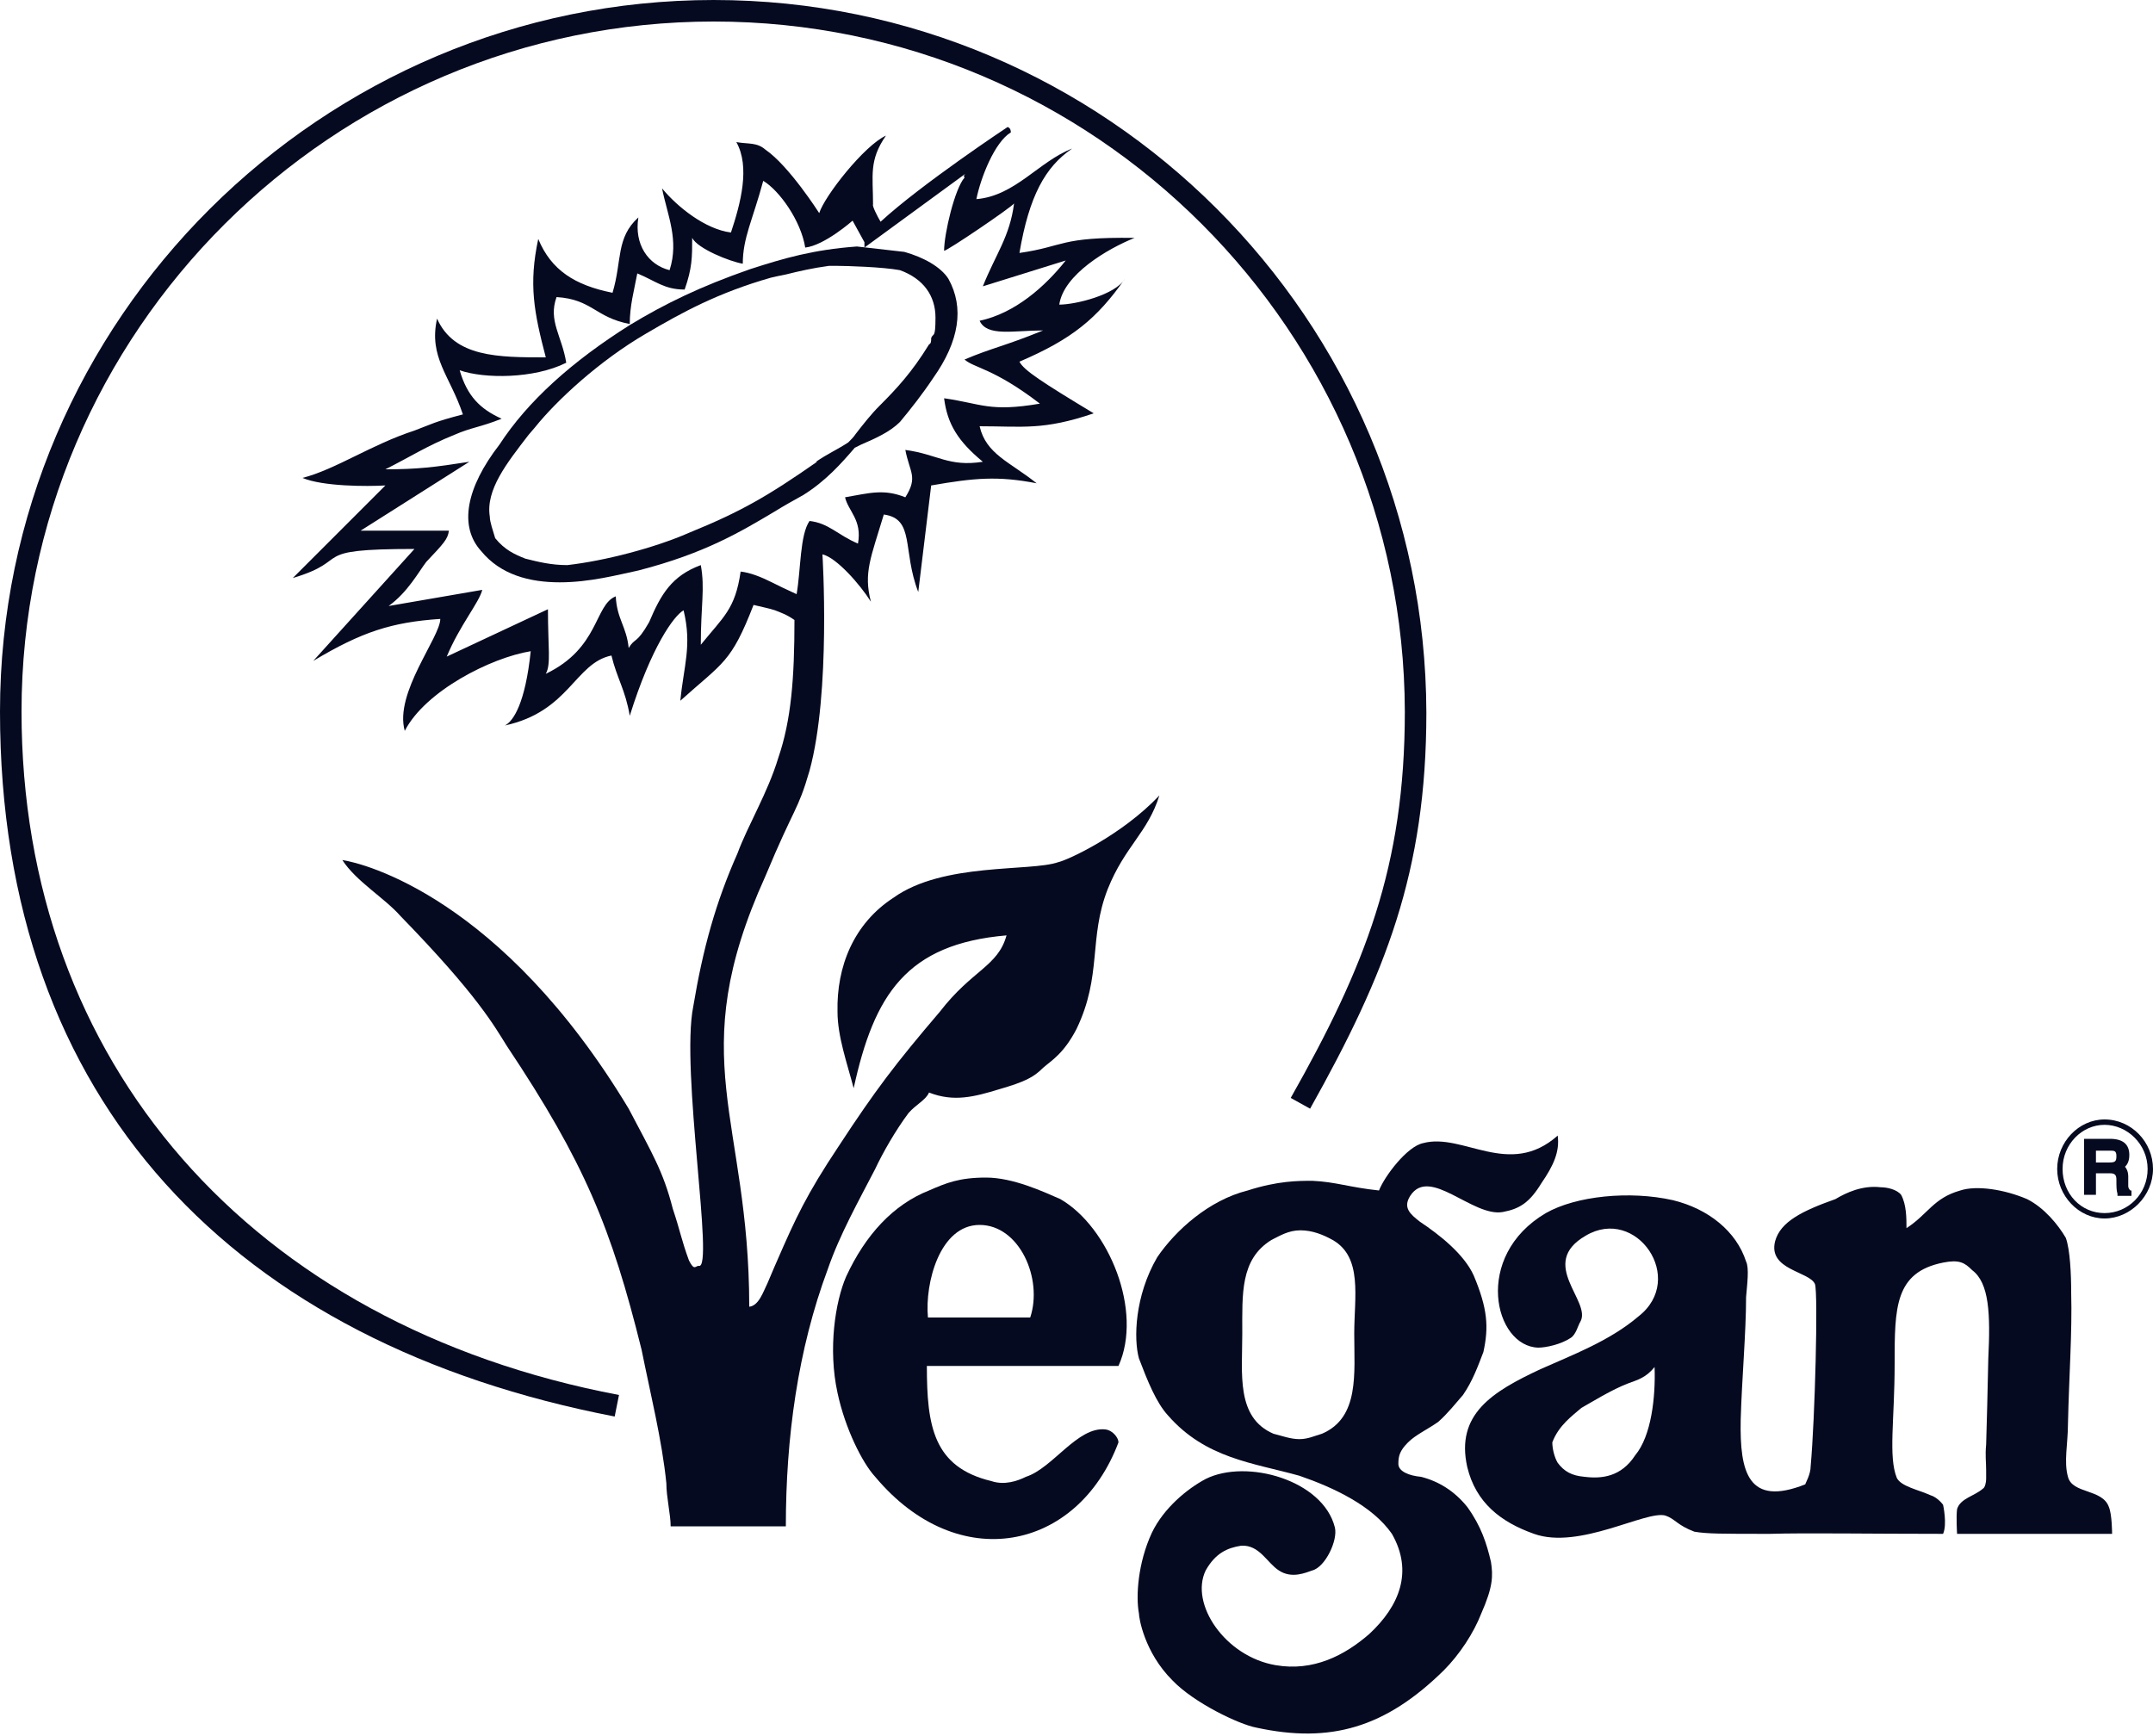 <?xml version="1.0" encoding="UTF-8"?>
<svg id="Ebene_1" data-name="Ebene 1" xmlns="http://www.w3.org/2000/svg" version="1.1" viewBox="0 0 200 161.3">
  <defs>
    <style>
      .cls-1 {
        fill: #060a20;
        stroke-width: 0px;
      }
    </style>
  </defs>
  <path class="cls-1" d="M195.9,108.2h-1.5v-1.6h1.6c.3,0,.8,0,.8.8.1.7-.4.8-.9.8M197.5,110.2v-.8c0-.7-.3-.8-.5-.9.3-.2.6-.4.6-1.1,0-1-.8-1.3-1.5-1.3h-2.1v4.7h.6v-2h1.5c.7,0,.8.5.8.8s0,.9.1,1.2h.8c-.3-.2-.3-.3-.3-.6"/>
  <path class="cls-1" d="M196,106.4h-1.8v2.1h1.7c1,0,1.2-.7,1.2-1.1,0-.5-.2-1-1.1-1ZM195.9,108h-1.2v-1.1h1.3c.4,0,.6,0,.6.5s-.1.6-.7.6Z"/>
  <path class="cls-1" d="M197.7,110.2v-.9c0-.5-.2-.8-.3-.9.2-.2.4-.5.4-1.1,0-1-.6-1.5-1.8-1.5h-2.4v5.2h1.1v-2h1.3c.5,0,.6.2.6.6,0,.6,0,1,.1,1.3v.2h1.3v-.5h-.1q-.2-.2-.2-.4ZM197.1,110.5v-.9c0-.6-.2-.8-.5-1h.2c.2.2.4.2.4.8v1.1h0ZM196.7,108.3l-.4.3h.1c-.1,0-.3,0-.4,0h-1.8v2h-.1v-4.2h1.9c1.3,0,1.3.8,1.3,1,0,.6-.3.8-.6,1Z"/>
  <path class="cls-1" d="M195.5,104c-2.4,0-4.4,2.1-4.4,4.6s2,4.6,4.4,4.6,4.5-2.1,4.5-4.6-2-4.6-4.5-4.6ZM195.5,112.7c-2.2,0-3.9-1.8-3.9-4.1s1.8-4.1,3.9-4.1,4,1.8,4,4.1-1.8,4.1-4,4.1Z"/>
  <path class="cls-1" d="M192.1,137.2c-.4-1.4,0-3.1,0-4.9.1-4.5.4-8.5.3-12.2,0-1.7-.1-4-.5-5.1-.7-1.2-2-2.8-3.6-3.6-2.1-.9-4.7-1.3-6.2-.8-2.5.7-3,2.2-5,3.5,0-.9,0-2.2-.5-3.1-.4-.5-1.3-.7-1.9-.7-1.7-.2-3.2.5-4.2,1.1-3.1,1.1-5.1,2.1-5.6,3.9-.7,2.7,3.2,2.8,3.7,4,.3.9,0,12.5-.4,16.9,0,.8-.5,1.6-.5,1.7-5.3,2.1-6.1-1.1-6-6,.1-3.7.5-8.1.5-11.4.1-1.2.3-2.7,0-3.3-.9-2.8-3.5-4.9-6.8-5.7-4-.9-9-.4-11.8,1.2-6.8,4-4.8,12.4-.7,12.5.7,0,2.1-.3,3-.9.5-.3.7-1.2.9-1.5,1.1-1.9-4-5.4.5-8,4.7-2.8,9.4,4,4.9,7.5-2.7,2.3-6.2,3.6-9.1,4.9-4.5,2.1-7.9,4.2-6.8,9.1.8,3.3,3.1,5.1,6.2,6.2,4.2,1.5,10.4-2.2,12.2-1.7.9.3,1.1.9,2.7,1.5,1.2.2,2.5.2,7,.2,3.3-.1,9.3,0,16.1,0,.4-.9,0-2.7,0-2.7,0,0-.5-.7-1.2-.9-1.1-.5-2.7-.8-3.1-1.6-.8-2-.2-5.4-.2-10.6s0-8.5,4.5-9.4c1.5-.3,2,0,2.7.7,1.6,1.2,1.7,4.1,1.5,8.2-.1,4.1-.1,4.9-.2,8-.1,1,0,1.6,0,2.4v.8c0,.3-.1.8-.3.9-.8.7-2.1.9-2.4,1.9-.1.7,0,2.3,0,2.3h14.4s0-1.8-.3-2.5c-.6-1.7-3.4-1.2-3.8-2.8ZM151.9,135.2c-1.3,2-3.1,2.2-4.7,2-1.2-.1-1.9-.5-2.5-1.3-.3-.5-.5-1.3-.5-1.9.6-1.6,1.9-2.5,2.7-3.2.9-.5,2.8-1.7,4.4-2.3.8-.3,1.6-.5,2.4-1.5.1,2.8-.3,6.4-1.8,8.2Z"/>
  <path class="cls-1" d="M2,66.1C2,30.8,30.9,2,66.3,2s64.1,28.8,64.2,64.1c0,14.4-3.7,23.7-10.6,35.9l1.8,1c7-12.5,10.8-22,10.8-36.8C132.4,29.6,102.7,0,66.3,0S0,29.7,0,66.1s21.9,58.7,57.1,65.5l.4-2C23.3,123.1,2,98.7,2,66.1Z"/>
  <path class="cls-1" d="M136.3,140c-1.2-1.5-2.7-2.4-4.3-2.8-1.1-.1-2.1-.5-2.1-1.2s.1-1.2.9-2c.7-.7,1.8-1.2,2.8-1.9.9-.8,1.6-1.7,2.3-2.5.9-1.3,1.4-2.7,1.9-4,.5-2.3.4-4-.9-7.1-.9-2-3.2-3.8-5-5-.9-.7-1.6-1.3-.9-2.4,1.8-2.8,5.8,2,8.6,1.5,1.6-.3,2.5-.9,3.6-2.7,1.1-1.6,1.7-2.9,1.5-4.4-4.5,4-8.8-.3-12.5.7-1.5.3-3.6,3.1-4.1,4.4-2.8-.3-4-.8-6.2-.9-1.3,0-3.2,0-6,.9-3.6.9-6.7,3.7-8.4,6.2-2.1,3.6-2.2,7.6-1.7,9.4.8,2.1,1.6,4.1,2.7,5.3,3.5,4,7.9,4.4,12.2,5.6,3.2,1.1,6.8,2.8,8.6,5.4,2,3.5.7,6.7-2.1,9.3-2.3,2-5.2,3.5-8.7,2.9-4.7-.8-8-5.7-6.5-8.8.9-1.6,2-2.1,3.3-2.3,1.7-.1,2.4,1.6,3.5,2.3,1.2.8,2.5.2,3.1,0,1.2-.3,2.4-2.8,2.1-4-1.1-4.4-8.2-6.4-12-4.5-1.7.9-3.9,2.7-5,5-1.3,2.8-1.5,5.9-1.2,7.5,0,.4.5,3.6,3.1,6.2,2,2.1,6.2,4.1,7.8,4.4,6.9,1.5,12,0,17.4-5.3,1.5-1.5,2.8-3.5,3.5-5.3,1.1-2.5,1.1-3.5.9-4.8-.4-1.7-.9-3.3-2.2-5.1ZM122.8,133.2c-.7.2-1.3.5-2.1.5s-1.6-.3-2.4-.5c-3.5-1.5-2.9-5.6-2.9-9.3s-.2-6.9,2.7-8.7c.8-.4,1.6-.9,2.7-.9s2.1.4,3,.9c2.8,1.6,2,5.3,2,8.7,0,3.7.5,7.8-3,9.3Z"/>
  <path class="cls-1" d="M98.5,111.4c-1.6-.7-4.4-2-6.9-2s-3.7.5-5.3,1.2c-3.3,1.3-5.9,4.1-7.7,8-1,2.3-1.7,6.7-.8,10.8.7,3.3,2.3,6.5,3.5,7.8,7.7,9.2,18.8,6.9,22.6-3.2,0-.4-.5-1.1-1.2-1.2-2.6-.3-4.9,3.6-7.4,4.4-.8.4-2,.8-3.2.4-5.4-1.3-6-5.1-6-10.7h17.8c2.3-5.1-.9-12.9-5.4-15.5ZM95.7,122.4h-9.5c-.3-3.2,1.1-8.6,4.8-8.6s5.9,5,4.7,8.6Z"/>
  <path class="cls-1" d="M88.1,25.9h0c-.7-1.1-2.3-2-4.1-2.5l-4.4-.5c-4.1.3-6.8,1.1-9.9,2.1-4.6,1.6-7.9,3.2-11.2,5.2-5.4,3.4-9.5,7.1-12.1,11.1-3.1,4-3.8,7.6-1.7,9.9,1.8,2.2,4.5,2.9,7.3,2.9s5.4-.7,7.3-1.1c6.2-1.6,9.5-3.6,12.7-5.5.8-.5,1.7-1,2.6-1.5,2.1-1.3,3.6-3,4.8-4.4l.6-.3c1.4-.6,2.7-1.2,3.6-2.1,1-1.2,2.1-2.6,3.1-4.1,2.4-3.4,2.9-6.5,1.4-9.2ZM75.9,42.9c-4.6,3.2-7,4.6-11.9,6.6-3.2,1.4-7.8,2.6-11.3,3-1.5,0-2.7-.3-3.9-.6-1-.4-1.9-.8-2.8-1.9-.2-.7-.5-1.5-.5-2-.4-2.5,1.6-5,3.6-7.6l.6-.7c2-2.5,6-6.2,10.3-8.7h0c3.4-2,6.7-3.8,11.6-5.2.4-.1.9-.2,1.4-.3,1.2-.3,2.5-.6,4-.8h.8c.8,0,4.2.1,5.8.4,2.2.8,3.3,2.4,3.3,4.4s-.2,1.4-.4,1.9c0,.3,0,.5-.2.6-1.6,2.6-3,4.1-4.6,5.7-.8.8-1.5,1.7-2.2,2.6-.2.3-.4.5-.7.8-.9.6-2,1.1-3,1.8Z"/>
  <path class="cls-1" d="M84.4,103.4c.7-.8,1.6-1.2,1.9-1.9,2.3.9,4.2.4,6.5-.3,2.4-.7,3.2-1.1,4.1-2,.8-.7,1.9-1.3,3.1-3.6,2.4-5,1.1-8.4,2.9-13,1.6-4,3.7-5.2,4.8-8.7-3.5,3.7-8.5,6-9.4,6.2-2.6.9-10.7,0-15.3,3.3-3.7,2.4-5.3,6.4-5.2,10.6,0,2.3.9,4.8,1.5,7.1,1.9-8.7,4.9-13.4,14.2-14.2-.8,2.9-3.2,3.2-6.2,7.1-4.1,4.8-6,7.3-9.4,12.5-3,4.5-4,6.7-5.7,10.6,0,0-.4.9-.9,2.1-.4.8-.8,2.1-1.7,2.2,0-17.6-6.2-23,1.5-40,2.7-6.5,3-6,4.1-9.8,2-7.3,1.2-20.1,1.2-20.1,1.3.3,3.5,2.8,4.5,4.4-.7-2.7,0-4.1,1.2-8.1,2.9.4,1.7,3.3,3.2,7.2l1.2-9.9c4-.7,6.2-.9,9.8-.2-2.5-2-4.7-2.7-5.3-5.3,4,0,5.9.4,10.6-1.2-4.8-2.9-6.5-4-6.9-4.8,4.9-2.1,7.2-4,9.8-7.7-.9,1.5-4.6,2.4-6.1,2.4.4-2.8,4.5-5.2,7-6.2-7-.1-6.5.8-10.7,1.4.9-5.3,2.4-8,4.9-9.7-3.1,1.2-5.3,4.4-8.9,4.7.4-2,1.7-5.3,3.2-6.2,0-.1,0-.4-.3-.5,0,0-8,5.3-11.8,8.8h0c-.3-.5-.8-1.5-.7-1.6,0-2.7-.4-4.1,1.2-6.4-2,.9-5.7,5.6-6.2,7.2,0,0-2.8-4.4-5-5.9-.8-.7-1.6-.5-2.7-.7,1.3,2.3.4,5.7-.5,8.4-2.4-.3-5-2.4-6.4-4.1.5,2.5,1.6,4.8.7,7.6-2-.5-3.3-2.4-2.9-4.9-2.1,1.9-1.5,4-2.4,7-3.5-.7-5.7-2.1-6.9-5-.9,4.2-.4,6.8.7,11-4.4,0-8.5,0-10.1-3.6-.8,3.6,1.2,5.3,2.4,8.9-2.7.7-2.9.9-4.5,1.5-4,1.3-7.3,3.6-10.4,4.4,1.9.8,6,.8,7.7.7l-8.6,8.6c5.7-1.7,1.2-2.7,11.3-2.7l-9.4,10.4c4.5-2.7,7.3-3.6,11.8-3.9,0,1.7-4.3,6.9-3.3,10.4,1.9-3.7,8-6.8,11.7-7.4-.5,4.8-1.6,6.5-2.4,6.9,6-1.3,6.5-5.8,9.9-6.5.5,2.1,1.3,3.2,1.7,5.6,2-6.4,4.1-9.3,5-9.8.8,3.3,0,5.2-.3,8.4,4-3.6,4.7-3.5,6.8-8.9.8.2,1.4.3,2,.5.5.2,1.1.4,1.8.9,0,5.4-.3,9.3-1.5,12.8-1,3.3-2.8,6.2-3.8,8.9-2,4.5-3.2,8.8-4.1,14.2-1.2,5.9,2,24.6.5,24.1-.3,0-.4.5-.9-.5-.7-1.9-.8-2.7-1.5-4.8-.9-3.5-1.9-5.1-4.1-9.3-11.8-19.6-24.6-22.8-26.6-23.1,1.3,2,3.9,3.5,5.4,5.2,7.2,7.4,8.7,10.2,9.9,12.1,7.2,10.8,9.7,16.9,12.5,28.2.8,4,1.9,8.4,2.3,12.4,0,1.3.4,2.9.4,4h10.7c0-8.2,1.1-16.4,3.9-23.9,1.1-3.2,2.9-6.4,4.4-9.3.7-1.5,1.9-3.6,3.1-5.2ZM71.7,54.1c-1-.5-2-.9-2.9-1-.5,3.5-1.6,4.2-3.7,6.8,0-3.7.4-5.2,0-7.4-2.7,1-3.7,2.7-4.8,5.3-1.2,2.1-1.3,1.4-1.9,2.4-.2-2-1.1-2.7-1.2-4.8-2,.8-1.5,4.8-6.5,7.2.5-.9.2-2.4.2-6l-9.4,4.4c1.2-2.9,3-5,3.3-6.2l-8.7,1.5c1.8-1.3,2.8-3.2,3.5-4.1,1.6-1.7,2-2.1,2.1-2.9h-8.2l10.1-6.4c-3.2.5-4.8.7-7.8.7,2.2-1.1,3.9-2.2,6.4-3.2,1.6-.7,2.4-.7,4.4-1.5-2-.9-3.2-2.1-3.9-4.5,2.3.8,6.9.8,9.9-.7-.4-2.5-1.7-3.9-.9-6.1,3.3.2,3.6,1.9,6.8,2.5,0-1.7.4-3.1.7-4.7,1.7.7,2.5,1.5,4.4,1.5.7-2,.7-3,.7-4.8.5,1,3.5,2.2,4.7,2.4,0-2.4.9-4,1.9-7.7,1.5.9,3.5,3.7,3.9,6.2,1.8-.2,4.4-2.5,4.4-2.5l1.1,2h0c0,.3,0,.4,0,.5l9.3-6.8c.2,0-.2,0,0,.3-.9,1-1.9,5.2-1.9,6.8.3,0,6.2-4,6.5-4.4-.4,3.1-1.7,4.7-2.9,7.7l7.7-2.4c-1.9,2.4-4.7,4.9-8,5.6.7,1.5,3.1.9,5.9.9-3.7,1.5-4.7,1.6-7.3,2.7.9.8,2.7.8,7,4.1-4.7.8-5.4,0-8.9-.5.3,2.4,1.3,4,3.6,5.9-3.2.5-4.2-.7-7.2-1.1.4,2.1,1.2,2.5,0,4.4-2-.8-3.3-.4-5.6,0,.3,1.3,1.6,2.1,1.2,4.3-1.9-.8-2.7-1.9-4.5-2.1-.9,1.3-.8,4.5-1.2,6.8-1.1-.5-1.7-.8-2.3-1.1Z"/>
</svg>